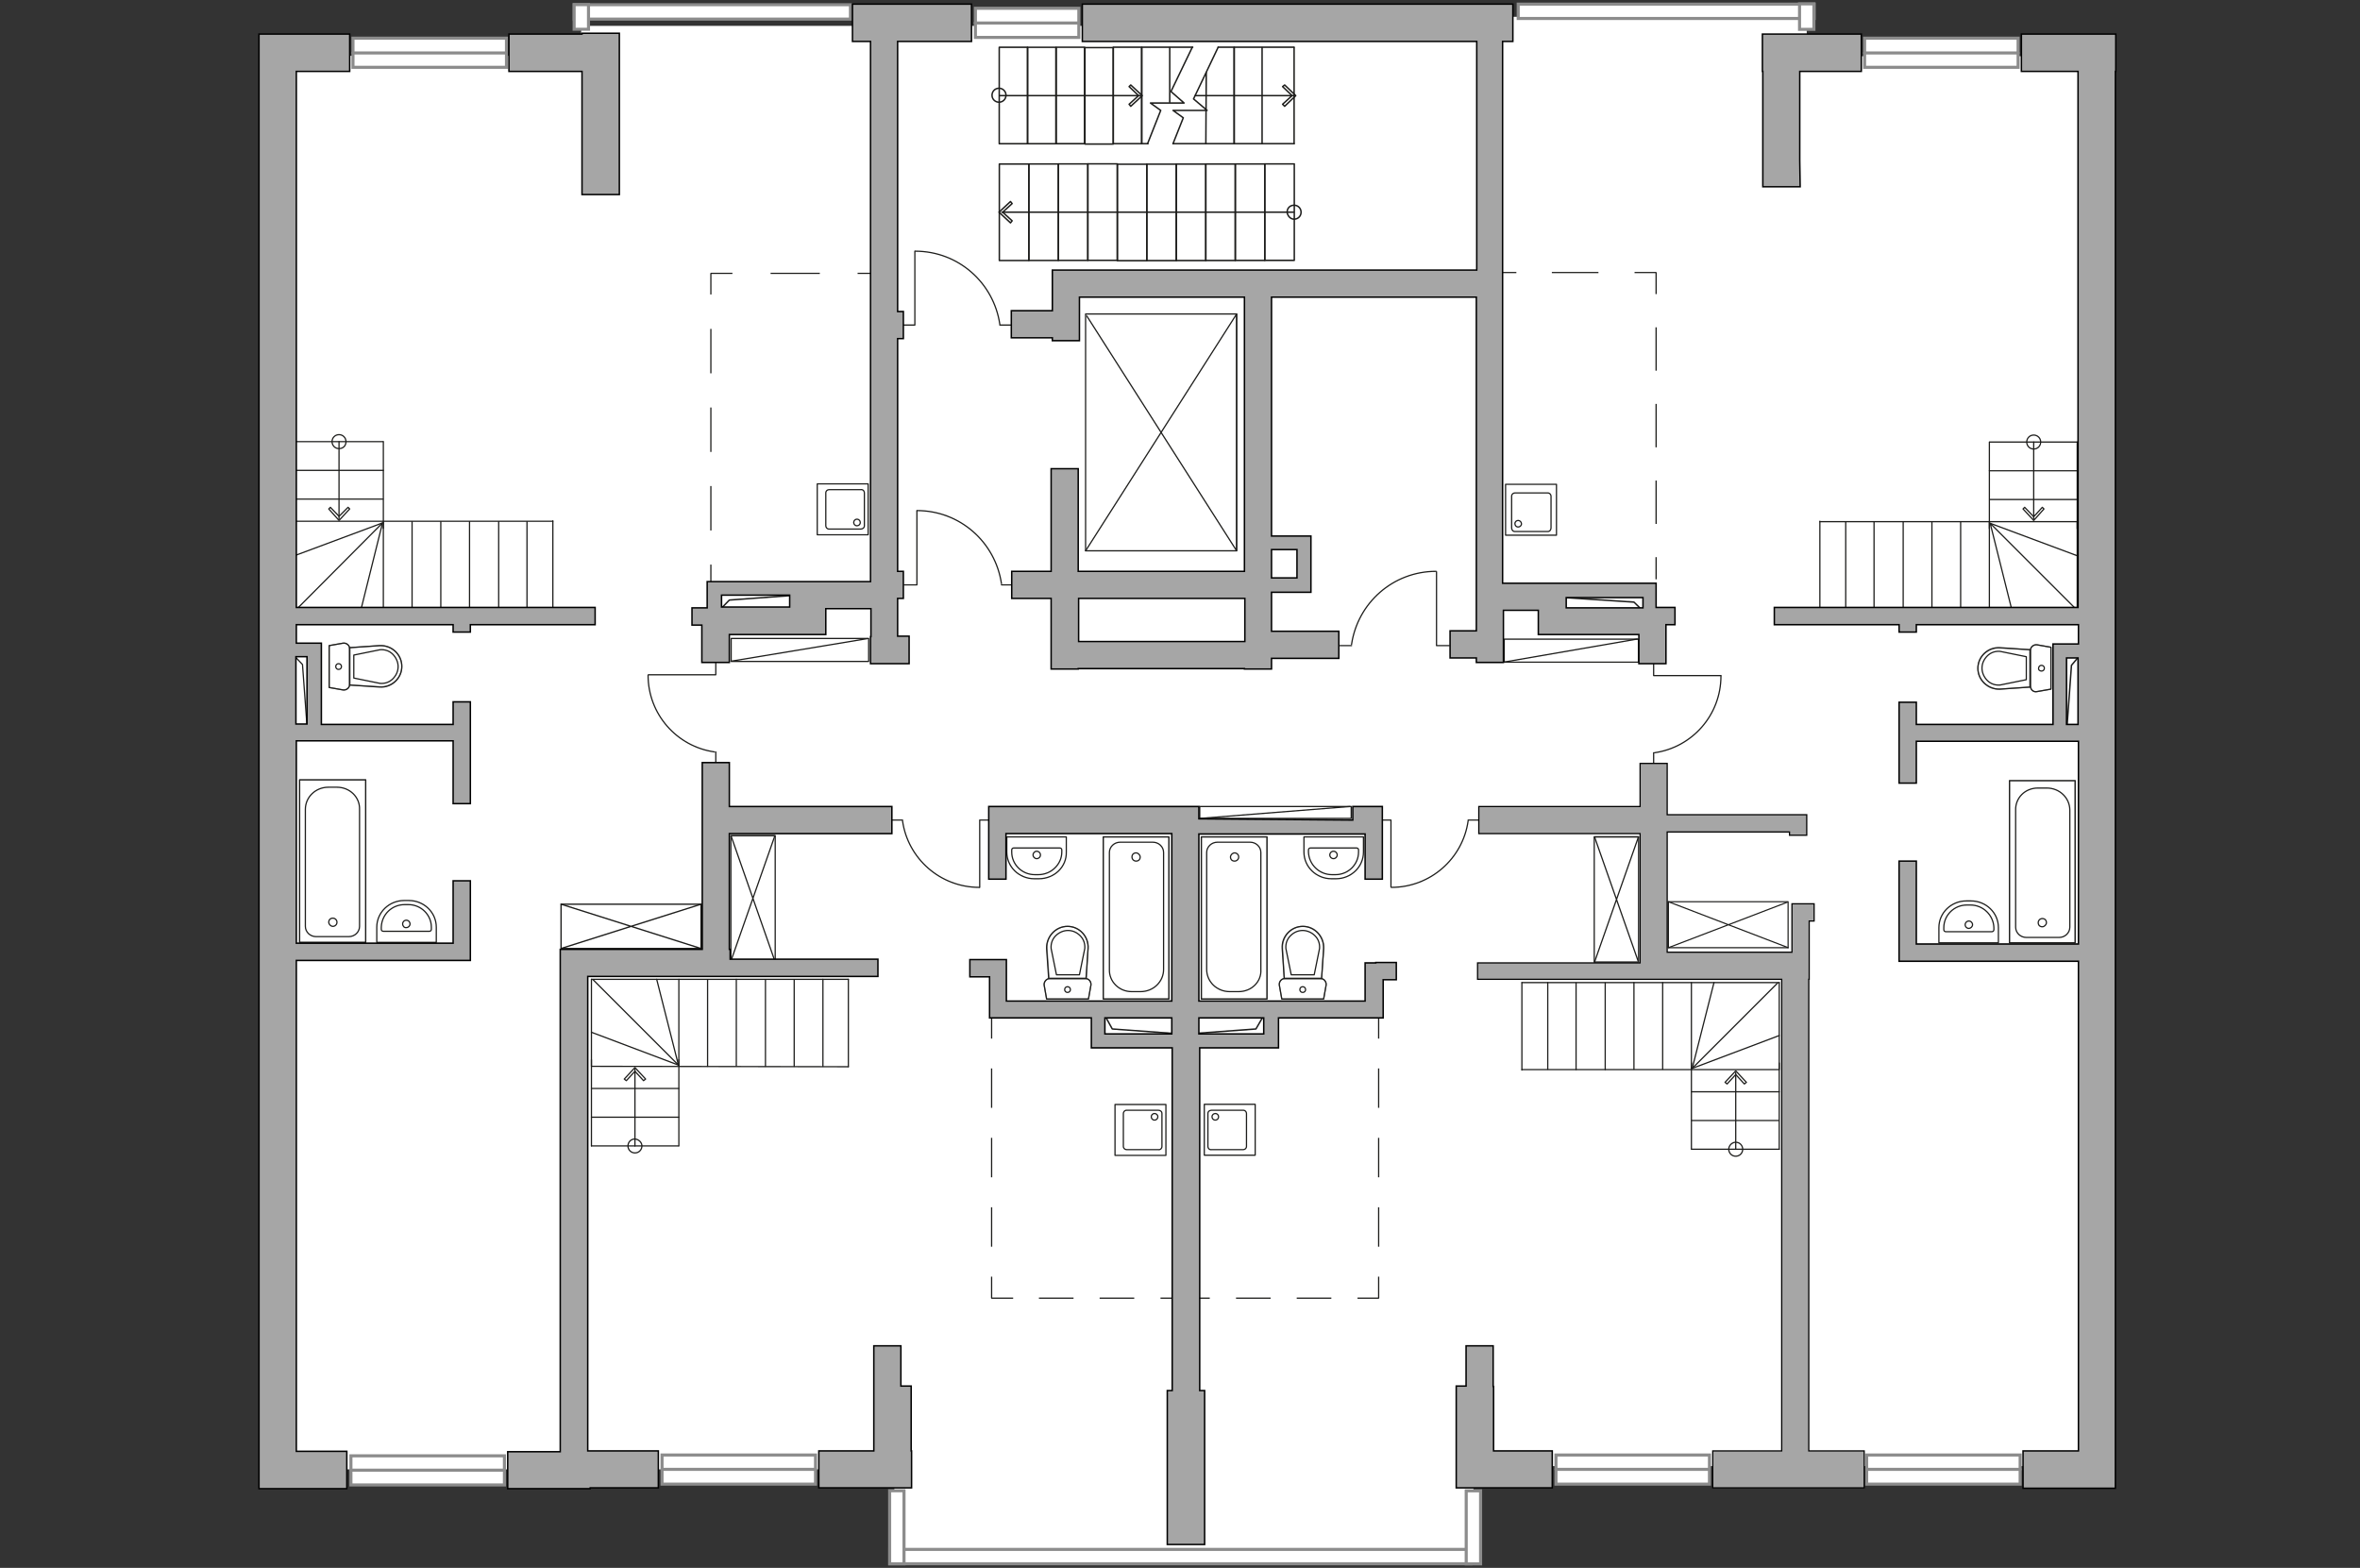 <?xml version="1.0" encoding="utf-8"?>
<!-- Generator: Adobe Illustrator 25.1.0, SVG Export Plug-In . SVG Version: 6.00 Build 0)  -->
<svg version="1.1" xmlns="http://www.w3.org/2000/svg" xmlns:xlink="http://www.w3.org/1999/xlink" x="0px" y="0px"
	 viewBox="0 0 575 382" style="enable-background:new 0 0 575 382;" xml:space="preserve">
<rect x="0" y="0" width="575" height="382" fill="#333333" stroke="none"/>
<style type="text/css">
	.st0{fill:#FFFFFF;}
	.st1{fill:#FFFFFF;stroke:#8C8C8C;stroke-width:0.75;stroke-linecap:round;stroke-miterlimit:10;}
	.st2{fill:none;stroke:#1D1D1B;stroke-width:0.3;stroke-linecap:round;stroke-linejoin:round;stroke-miterlimit:10;}
	.st3{fill:none;stroke:#1D1D1B;stroke-width:0.3;stroke-linecap:square;stroke-linejoin:bevel;}
	.st4{fill:none;stroke:#1D1D1B;stroke-width:0.3;stroke-linecap:square;stroke-linejoin:bevel;stroke-dasharray:10.267,8.401;}
	.st5{fill:none;stroke:#1D1D1B;stroke-width:0.3;stroke-linecap:square;stroke-linejoin:bevel;stroke-dasharray:11.05,9.041;}
	.st6{fill:none;stroke:#1D1D1B;stroke-width:0.3;stroke-linecap:square;stroke-linejoin:bevel;stroke-dasharray:10.529,8.615;}
	.st7{fill:none;stroke:#1D1D1B;stroke-width:0.3;stroke-linecap:square;stroke-linejoin:bevel;stroke-dasharray:11.693,9.567;}
	.st8{fill:none;stroke:#1D1D1B;stroke-width:0.3;stroke-linecap:square;stroke-linejoin:bevel;stroke-dasharray:8.134,6.655;}
	.st9{fill:none;stroke:#1D1D1B;stroke-width:0.3;stroke-linecap:square;stroke-linejoin:bevel;stroke-dasharray:9.303,7.612;}
	.st10{opacity:0.5;fill:none;stroke:#1D1D1B;stroke-width:0.3;stroke-linecap:round;stroke-linejoin:round;stroke-miterlimit:10;}
	.st11{opacity:0.5;}
	.st12{fill:none;stroke:#1D1D1B;stroke-width:0.32;stroke-linecap:round;stroke-linejoin:round;stroke-miterlimit:10;}
	.st13{fill:none;stroke:#1D1D1B;stroke-width:0.283;stroke-linecap:round;stroke-linejoin:round;stroke-miterlimit:10;}
	.st14{fill:none;stroke:#1D1D1B;stroke-width:0.357;stroke-linecap:round;stroke-linejoin:round;stroke-miterlimit:10;}
	.st15{fill:#A6A6A6;stroke:#000000;stroke-width:0.357;stroke-miterlimit:22.926;}
	.st16{fill:#A6A6A6;stroke:#000000;stroke-width:0.3;stroke-miterlimit:22.926;}
</style>
<g id="bg">
	<polygon class="st0" points="511.3,13.7 440.2,13.7 440.2,4.1 366.5,4.1 318,6.3 141.6,6.3 141.6,13.6 68.4,13.6 68.4,358 
		215.5,358 217.9,360.5 217.9,379.3 359,379.3 359,357.2 511.3,357.2 	"/>
</g>
<g id="windows">
	<g>
		<g>
			<rect x="161.3" y="354.5" class="st1" width="37.4" height="7.1"/>
			<line class="st1" x1="161.3" y1="358" x2="198.7" y2="358"/>
		</g>
		<g>
			<rect x="369.9" y="1" class="st1" width="72.1" height="3.5"/>
			
				<rect x="437.1" y="2.3" transform="matrix(6.123234e-17 -1 1 6.123234e-17 436.148 444.249)" class="st1" width="6.2" height="3.5"/>
		</g>
		<g>
			
				<rect x="139.8" y="1.1" transform="matrix(-1 -4.387258e-11 4.387258e-11 -1 347.013 5.75)" class="st1" width="67.3" height="3.5"/>
			
				<rect x="138.6" y="2.4" transform="matrix(1.344099e-10 -1 1 1.344099e-10 137.484 145.73)" class="st1" width="6" height="3.5"/>
		</g>
		<g>
			<rect x="216.8" y="377.5" class="st1" width="141.6" height="3.5"/>
			
				<rect x="350.1" y="370.4" transform="matrix(-4.556907e-11 1 -1 -4.556907e-11 731.136 13.125)" class="st1" width="17.8" height="3.5"/>
			
				<rect x="209.6" y="370.4" transform="matrix(-4.556907e-11 1 -1 -4.556907e-11 590.657 153.604)" class="st1" width="17.8" height="3.5"/>
		</g>
		<g>
			<rect x="85.5" y="354.7" class="st1" width="37.4" height="7.1"/>
			<line class="st1" x1="85.5" y1="358.2" x2="122.8" y2="358.2"/>
		</g>
		<g>
			<rect x="86" y="9.3" class="st1" width="37.4" height="7.1"/>
			<line class="st1" x1="86" y1="12.9" x2="123.3" y2="12.9"/>
		</g>
		<g>
			<rect x="454.3" y="9.3" class="st1" width="37.4" height="7.1"/>
			<line class="st1" x1="454.3" y1="12.9" x2="491.7" y2="12.9"/>
		</g>
		<g>
			<rect x="379.1" y="354.5" class="st1" width="37.4" height="7.1"/>
			<line class="st1" x1="379.1" y1="358" x2="416.4" y2="358"/>
		</g>
		<g>
			<rect x="454.8" y="354.5" class="st1" width="37.4" height="7.1"/>
			<line class="st1" x1="454.8" y1="358" x2="492.2" y2="358"/>
		</g>
		<g>
			
				<rect x="237.6" y="2" transform="matrix(-1 -4.479096e-11 4.479096e-11 -1 500.453 11.111)" class="st1" width="25.2" height="7.1"/>
			<line class="st1" x1="262.8" y1="5.6" x2="237.6" y2="5.6"/>
		</g>
	</g>
</g>
<g id="plan">
	<g>
		<g>
			<g>
				<g>
					<line class="st2" x1="154.7" y1="279.2" x2="154.7" y2="260.5"/>
					<g>
						<path class="st2" d="M156.4,279.2c0,0.9-0.7,1.7-1.7,1.7c-0.9,0-1.7-0.7-1.7-1.7c0-0.9,0.7-1.7,1.7-1.7
							C155.6,277.6,156.4,278.3,156.4,279.2z"/>
					</g>
					<g>
						<polygon class="st2" points="157.3,262.9 156.8,263.3 154.7,261 152.6,263.3 152.1,262.9 154.7,260.1 						"/>
					</g>
				</g>
			</g>
		</g>
		<polyline class="st2" points="144.5,238.7 165.3,259.5 160,238.6 		"/>
		<line class="st2" x1="144.1" y1="251.5" x2="165.3" y2="259.5"/>
		<line class="st2" x1="172.4" y1="259.8" x2="172.4" y2="238.7"/>
		<line class="st2" x1="165.4" y1="259.7" x2="165.4" y2="238.6"/>
		<polyline class="st2" points="144.1,238.6 144.1,259.8 206.7,259.9 		"/>
		<g>
			<line class="st2" x1="200.5" y1="238.6" x2="200.5" y2="259.8"/>
			<line class="st2" x1="193.5" y1="259.8" x2="193.5" y2="238.7"/>
			<line class="st2" x1="206.7" y1="238.6" x2="206.7" y2="259.9"/>
		</g>
		<line class="st2" x1="186.5" y1="259.8" x2="186.5" y2="238.7"/>
		<line class="st2" x1="179.4" y1="259.7" x2="179.4" y2="238.6"/>
		<line class="st2" x1="144.1" y1="265.2" x2="165.4" y2="265.2"/>
		<line class="st2" x1="144.1" y1="272.2" x2="165.4" y2="272.2"/>
		<line class="st2" x1="144.1" y1="279.2" x2="165.3" y2="279.2"/>
		<line class="st2" x1="165.4" y1="279.2" x2="165.4" y2="258.2"/>
		<line class="st2" x1="144.1" y1="279.2" x2="144.1" y2="258.2"/>
		<line class="st2" x1="144.1" y1="238.6" x2="206.7" y2="238.6"/>
	</g>
	<g>
		<g>
			<g>
				<g>
					<line class="st2" x1="495.5" y1="107.7" x2="495.5" y2="126.4"/>
					<g>
						<path class="st2" d="M493.8,107.7c0-0.9,0.7-1.7,1.7-1.7c0.9,0,1.7,0.7,1.7,1.7c0,0.9-0.7,1.7-1.7,1.7
							C494.5,109.4,493.8,108.6,493.8,107.7z"/>
					</g>
					<g>
						<polygon class="st2" points="492.9,124 493.3,123.6 495.5,125.9 497.6,123.6 498,124 495.5,126.8 						"/>
					</g>
				</g>
			</g>
		</g>
		<polyline class="st2" points="505.6,148.2 484.9,127.5 490.1,148.3 		"/>
		<line class="st2" x1="506.1" y1="135.4" x2="484.9" y2="127.5"/>
		<line class="st2" x1="477.7" y1="127.2" x2="477.7" y2="148.3"/>
		<line class="st2" x1="484.7" y1="127.2" x2="484.7" y2="148.3"/>
		<polyline class="st2" points="506.1,148.3 506.1,127.1 443.4,127.1 		"/>
		<g>
			<line class="st2" x1="449.7" y1="148.3" x2="449.7" y2="127.2"/>
			<line class="st2" x1="456.6" y1="127.1" x2="456.6" y2="148.3"/>
			<line class="st2" x1="443.4" y1="148.3" x2="443.4" y2="127"/>
		</g>
		<line class="st2" x1="463.7" y1="127.1" x2="463.7" y2="148.2"/>
		<line class="st2" x1="470.7" y1="127.2" x2="470.7" y2="148.3"/>
		<line class="st2" x1="506" y1="121.7" x2="484.8" y2="121.7"/>
		<line class="st2" x1="506" y1="114.7" x2="484.7" y2="114.7"/>
		<line class="st2" x1="506.1" y1="107.7" x2="484.8" y2="107.7"/>
		<line class="st2" x1="484.7" y1="107.7" x2="484.7" y2="128.8"/>
		<line class="st2" x1="506.1" y1="107.7" x2="506.1" y2="128.8"/>
		<line class="st2" x1="506.1" y1="148.3" x2="443.4" y2="148.3"/>
	</g>
	<g>
		<g>
			<g>
				<g>
					<line class="st2" x1="82.6" y1="107.6" x2="82.6" y2="126.4"/>
					<g>
						<path class="st2" d="M84.3,107.6c0-0.9-0.7-1.7-1.7-1.7c-0.9,0-1.7,0.7-1.7,1.7c0,0.9,0.7,1.7,1.7,1.7
							C83.6,109.3,84.3,108.6,84.3,107.6z"/>
					</g>
					<g>
						<polygon class="st2" points="85.2,124 84.8,123.6 82.6,125.8 80.5,123.6 80.1,124 82.6,126.8 						"/>
					</g>
				</g>
			</g>
		</g>
		<polyline class="st2" points="72.5,148.2 93.2,127.4 88,148.3 		"/>
		<line class="st2" x1="72" y1="135.3" x2="93.2" y2="127.4"/>
		<line class="st2" x1="100.4" y1="127.1" x2="100.4" y2="148.2"/>
		<line class="st2" x1="93.4" y1="127.2" x2="93.4" y2="148.3"/>
		<polyline class="st2" points="72,148.3 72,127 134.7,127 		"/>
		<g>
			<line class="st2" x1="128.4" y1="148.3" x2="128.4" y2="127.1"/>
			<line class="st2" x1="121.5" y1="127.1" x2="121.5" y2="148.2"/>
			<line class="st2" x1="134.7" y1="148.3" x2="134.7" y2="126.9"/>
		</g>
		<line class="st2" x1="114.4" y1="127.1" x2="114.4" y2="148.2"/>
		<line class="st2" x1="107.4" y1="127.1" x2="107.4" y2="148.2"/>
		<line class="st2" x1="72.1" y1="121.6" x2="93.3" y2="121.6"/>
		<line class="st2" x1="72.1" y1="114.6" x2="93.4" y2="114.6"/>
		<line class="st2" x1="72" y1="107.6" x2="93.3" y2="107.6"/>
		<line class="st2" x1="93.4" y1="107.6" x2="93.4" y2="128.7"/>
		<line class="st2" x1="72" y1="107.6" x2="72" y2="128.7"/>
		<line class="st2" x1="72" y1="148.3" x2="134.7" y2="148.3"/>
	</g>
	<g>
		<g>
			<g>
				<g>
					<line class="st2" x1="422.9" y1="280" x2="422.9" y2="261.3"/>
					<g>
						<path class="st2" d="M421.2,280c0,0.9,0.7,1.7,1.7,1.7c0.9,0,1.7-0.7,1.7-1.7c0-0.9-0.7-1.7-1.7-1.7
							C422,278.3,421.2,279.1,421.2,280z"/>
					</g>
					<g>
						<polygon class="st2" points="420.3,263.7 420.8,264.1 422.9,261.8 425,264.1 425.5,263.7 422.9,260.9 						"/>
					</g>
				</g>
			</g>
		</g>
		<polyline class="st2" points="433.1,239.5 412.3,260.3 417.6,239.4 		"/>
		<line class="st2" x1="433.5" y1="252.3" x2="412.3" y2="260.3"/>
		<line class="st2" x1="405.1" y1="260.5" x2="405.1" y2="239.4"/>
		<line class="st2" x1="412.1" y1="260.5" x2="412.1" y2="239.4"/>
		<polyline class="st2" points="433.5,239.4 433.5,260.6 370.8,260.6 		"/>
		<g>
			<line class="st2" x1="377.1" y1="239.4" x2="377.1" y2="260.5"/>
			<line class="st2" x1="384" y1="260.6" x2="384" y2="239.5"/>
			<line class="st2" x1="370.8" y1="239.4" x2="370.8" y2="260.7"/>
		</g>
		<line class="st2" x1="391.1" y1="260.6" x2="391.1" y2="239.5"/>
		<line class="st2" x1="398.1" y1="260.5" x2="398.1" y2="239.4"/>
		<line class="st2" x1="433.5" y1="266" x2="412.2" y2="266"/>
		<line class="st2" x1="433.4" y1="273" x2="412.2" y2="273"/>
		<line class="st2" x1="433.5" y1="280" x2="412.2" y2="280"/>
		<line class="st2" x1="412.1" y1="280" x2="412.1" y2="259"/>
		<line class="st2" x1="433.5" y1="280" x2="433.5" y2="259"/>
		<line class="st2" x1="433.5" y1="239.4" x2="370.8" y2="239.4"/>
	</g>
	<g>
		<g>
			<line class="st3" x1="403.5" y1="141" x2="403.5" y2="135.9"/>
			<line class="st4" x1="403.5" y1="127.5" x2="403.5" y2="75.7"/>
			<polyline class="st3" points="403.5,71.5 403.5,66.4 398.4,66.4 			"/>
			<line class="st5" x1="389.3" y1="66.4" x2="373.8" y2="66.4"/>
			<line class="st3" x1="369.3" y1="66.4" x2="364.2" y2="66.4"/>
		</g>
	</g>
	<g>
		<g>
			<line class="st3" x1="173.2" y1="142.8" x2="173.2" y2="137.7"/>
			<line class="st6" x1="173.2" y1="129.1" x2="173.2" y2="75.9"/>
			<polyline class="st3" points="173.2,71.6 173.2,66.6 178.3,66.6 			"/>
			<line class="st7" x1="187.9" y1="66.6" x2="204.3" y2="66.6"/>
			<line class="st3" x1="209.1" y1="66.6" x2="214.2" y2="66.6"/>
		</g>
	</g>
	<g>
		<g>
			<line class="st3" x1="289.6" y1="316.3" x2="294.6" y2="316.3"/>
			<line class="st8" x1="301.3" y1="316.3" x2="327.5" y2="316.3"/>
			<polyline class="st3" points="330.9,316.3 335.9,316.3 335.9,311.2 			"/>
			<line class="st9" x1="335.9" y1="303.6" x2="335.9" y2="256.7"/>
			<line class="st3" x1="335.9" y1="252.9" x2="335.9" y2="247.8"/>
		</g>
	</g>
	<g>
		<g>
			<line class="st3" x1="288" y1="316.3" x2="282.9" y2="316.3"/>
			<line class="st8" x1="276.2" y1="316.3" x2="250" y2="316.3"/>
			<polyline class="st3" points="246.7,316.3 241.6,316.3 241.6,311.2 			"/>
			<line class="st9" x1="241.6" y1="303.6" x2="241.6" y2="256.7"/>
			<line class="st3" x1="241.6" y1="252.9" x2="241.6" y2="247.8"/>
		</g>
	</g>
	<g>
		<g>
			<polyline class="st2" points="223.4,124.5 223.4,142.5 220.3,142.5 			"/>
			<line class="st2" x1="246.9" y1="142.5" x2="244" y2="142.5"/>
			<path class="st2" d="M244,142.2c-1.5-10.1-10.1-17.8-20.6-17.8"/>
		</g>
		<g>
			<polyline class="st2" points="222.9,61.2 222.9,79.2 219.8,79.2 			"/>
			<line class="st2" x1="246.4" y1="79.2" x2="243.6" y2="79.2"/>
			<path class="st2" d="M243.6,79c-1.5-10.1-10.1-17.8-20.6-17.8"/>
		</g>
		<g>
			<polyline class="st2" points="338.9,216.1 338.9,199.8 336.1,199.8 			"/>
			<line class="st2" x1="360.3" y1="199.8" x2="357.7" y2="199.8"/>
			<path class="st2" d="M357.7,200c-1.3,9.2-9.2,16.2-18.7,16.2"/>
		</g>
		<g>
			<polyline class="st2" points="158,164.4 174.4,164.4 174.4,161.6 			"/>
			<line class="st2" x1="174.4" y1="185.8" x2="174.4" y2="183.2"/>
			<path class="st2" d="M174.1,183.2c-9.2-1.3-16.2-9.2-16.2-18.7"/>
		</g>
		<g>
			<polyline class="st2" points="238.7,216.2 238.7,199.8 241.5,199.8 			"/>
			<line class="st2" x1="217.3" y1="199.8" x2="219.9" y2="199.8"/>
			<path class="st2" d="M219.9,200c1.3,9.2,9.2,16.2,18.7,16.2"/>
		</g>
		<g>
			<polyline class="st2" points="419.3,164.6 402.9,164.6 402.9,161.8 			"/>
			<line class="st2" x1="402.9" y1="186" x2="402.9" y2="183.4"/>
			<path class="st2" d="M403.1,183.4c9.2-1.3,16.2-9.2,16.2-18.7"/>
		</g>
		<g>
			<polyline class="st2" points="350,139.3 350,157.3 353.1,157.3 			"/>
			<line class="st2" x1="326.5" y1="157.3" x2="329.3" y2="157.3"/>
			<path class="st2" d="M329.3,157c1.5-10.1,10.1-17.8,20.6-17.8"/>
		</g>
		<g>
			<g>
				<rect x="264.5" y="76.5" class="st2" width="36.8" height="57.7"/>
				<polyline class="st2" points="264.8,77 301.3,134.2 301.3,76.5 264.5,134.2 				"/>
			</g>
		</g>
		<g>
			<g>
				<g>
					
						<rect x="366.9" y="118" transform="matrix(-1 -4.502855e-11 4.502855e-11 -1 746.125 248.396)" class="st2" width="12.4" height="12.4"/>
				</g>
				<path class="st2" d="M377.1,129.5h-8c-0.5,0-0.8-0.4-0.8-0.9v-7.7c0-0.5,0.4-0.8,0.8-0.8h8c0.5,0,0.8,0.4,0.8,0.8v7.7
					C377.9,129.1,377.6,129.5,377.1,129.5z"/>
				<path class="st2" d="M369.9,126.8c-0.4,0-0.8,0.3-0.8,0.8c0,0.4,0.3,0.8,0.8,0.8c0.4,0,0.8-0.3,0.8-0.8
					C370.7,127.2,370.3,126.8,369.9,126.8z"/>
			</g>
		</g>
		<g>
			<g>
				<g>
					
						<rect x="271.6" y="269.1" transform="matrix(6.123234e-17 -1 1 6.123234e-17 2.566 553.098)" class="st2" width="12.4" height="12.4"/>
				</g>
				<path class="st2" d="M283.1,279.3v-8c0-0.5-0.4-0.8-0.9-0.8h-7.7c-0.5,0-0.8,0.4-0.8,0.8v8c0,0.5,0.4,0.8,0.8,0.8h7.7
					C282.7,280.2,283.1,279.8,283.1,279.3z"/>
				<path class="st2" d="M280.5,272.1c0-0.4,0.3-0.8,0.8-0.8c0.4,0,0.8,0.3,0.8,0.8c0,0.4-0.3,0.8-0.8,0.8
					C280.8,272.9,280.5,272.5,280.5,272.1z"/>
			</g>
		</g>
		<g>
			<g>
				<g>
					
						<rect x="293.4" y="269.1" transform="matrix(6.123234e-17 -1 1 6.123234e-17 24.321 574.854)" class="st2" width="12.4" height="12.4"/>
				</g>
				<path class="st2" d="M294.3,279.3v-8c0-0.5,0.4-0.8,0.9-0.8h7.7c0.5,0,0.8,0.4,0.8,0.8v8c0,0.5-0.4,0.8-0.8,0.8h-7.7
					C294.7,280.2,294.3,279.8,294.3,279.3z"/>
				<path class="st2" d="M296.9,272.1c0-0.4-0.3-0.8-0.8-0.8c-0.4,0-0.8,0.3-0.8,0.8c0,0.4,0.3,0.8,0.8,0.8
					C296.6,272.9,296.9,272.5,296.9,272.1z"/>
			</g>
		</g>
		<g>
			<g>
				<g>
					
						<rect x="199.1" y="117.9" transform="matrix(-4.458941e-11 1 -1 -4.458941e-11 329.419 -81.207)" class="st2" width="12.4" height="12.4"/>
				</g>
				<path class="st2" d="M210.6,120.1v8c0,0.5-0.4,0.8-0.9,0.8H202c-0.5,0-0.8-0.4-0.8-0.8v-8c0-0.5,0.4-0.8,0.8-0.8h7.7
					C210.2,119.2,210.6,119.6,210.6,120.1z"/>
				<path class="st2" d="M208,127.3c0,0.4,0.3,0.8,0.8,0.8c0.4,0,0.8-0.3,0.8-0.8c0-0.4-0.3-0.8-0.8-0.8
					C208.3,126.5,208,126.9,208,127.3z"/>
			</g>
		</g>
		<g>
			<g>
				<polyline class="st10" points="73,190 73,229.6 89.1,229.6 89.1,190 73,190 				"/>
				<polyline class="st2" points="73,190 73,229.6 89.1,229.6 89.1,190 73,190 				"/>
				<path class="st2" d="M82.1,191.8H80c-3.1,0-5.6,2.4-5.6,5.4v28.5c0,1.4,1.2,2.5,2.6,2.5h8c1.4,0,2.6-1.1,2.6-2.5l0-28.5
					C87.7,194.2,85.2,191.8,82.1,191.8z"/>
				<path class="st2" d="M82.1,224.7c0-0.6-0.5-1-1-1c-0.6,0-1,0.4-1,1c0,0.5,0.5,1,1,1C81.6,225.7,82.1,225.3,82.1,224.7z"/>
			</g>
			<g>
				<g>
					<path class="st2" d="M98.6,220.4h0.9c3.1,0,5.6,2.5,5.6,5.5v0.5c0,0.3-0.2,0.5-0.5,0.5H93.4c-0.3,0-0.5-0.2-0.5-0.5v-0.5
						C93,222.8,95.5,220.4,98.6,220.4z"/>
					<path class="st2" d="M98.1,225.1c0-0.5,0.4-0.9,0.9-0.9c0.5,0,0.9,0.4,0.9,0.9c0,0.5-0.4,0.9-0.9,0.9
						C98.5,226.1,98.1,225.6,98.1,225.1z"/>
					<path class="st2" d="M98.5,219.4h1.1c3.7,0,6.7,2.9,6.7,6.5v3.7H91.8v-3.7C91.8,222.3,94.8,219.4,98.5,219.4z"/>
				</g>
			</g>
		</g>
		<g>
			<g>
				<polyline class="st10" points="292.7,243.4 292.7,203.9 308.7,203.9 308.7,243.4 292.7,243.4 				"/>
				<polyline class="st2" points="292.7,243.4 292.7,203.9 308.7,203.9 308.7,243.4 292.7,243.4 				"/>
				<path class="st2" d="M301.8,241.6h-2.2c-3.1,0-5.6-2.4-5.6-5.4v-28.5c0-1.4,1.2-2.5,2.6-2.5h8c1.4,0,2.6,1.1,2.6,2.5l0,28.5
					C307.4,239.2,304.9,241.6,301.8,241.6z"/>
				<path class="st2" d="M301.8,208.8c0,0.6-0.5,1-1,1c-0.6,0-1-0.4-1-1c0-0.5,0.5-1,1-1C301.3,207.8,301.8,208.2,301.8,208.8z"/>
			</g>
			<g>
				<g>
					<path class="st2" d="M324.5,213.1h0.9c3.1,0,5.6-2.5,5.6-5.5v-0.5c0-0.3-0.2-0.5-0.5-0.5h-11.2c-0.3,0-0.5,0.2-0.5,0.5v0.5
						C318.9,210.6,321.4,213.1,324.5,213.1z"/>
					<path class="st2" d="M324,208.3c0,0.5,0.4,0.9,0.9,0.9c0.5,0,0.9-0.4,0.9-0.9c0-0.5-0.4-0.9-0.9-0.9
						C324.4,207.4,324,207.8,324,208.3z"/>
					<path class="st2" d="M324.4,214.1h1.1c3.7,0,6.7-2.9,6.7-6.5v-3.7h-14.5v3.7C317.7,211.2,320.7,214.1,324.4,214.1z"/>
				</g>
			</g>
			<g>
				<g class="st11">
					<path class="st2" d="M321.7,238.4h-8.6c-0.9,0-1.5,0.8-1.4,1.6l0.6,3.4h10.2l0.6-3.4C323.2,239.2,322.6,238.4,321.7,238.4z"/>
					<path class="st2" d="M312.9,238.4h9.1l0.5-7.3c0.2-2.9-2.1-5.4-5-5.4c-2.9,0-5.2,2.5-5,5.4L312.9,238.4z"/>
				</g>
				<g>
					<path class="st2" d="M321.7,238.4h-8.6c-0.9,0-1.5,0.8-1.4,1.6l0.6,3.4h10.2l0.6-3.4C323.2,239.2,322.6,238.4,321.7,238.4z"/>
					<path class="st2" d="M317.4,225.7L317.4,225.7c-2.9,0-5.2,2.5-5,5.4l0.5,7.3h9.1l0.5-7.3C322.6,228.2,320.3,225.7,317.4,225.7z
						"/>
					<path class="st2" d="M314.6,237.5l-1.3-6.4c-0.1-1.2,0.3-2.3,1.1-3.1c0.8-0.8,1.8-1.3,3-1.3c1.1,0,2.2,0.5,3,1.3
						c0.8,0.8,1.2,1.9,1.1,3.1l-1.3,6.4H314.6z"/>
					<path class="st2" d="M318.1,241.1c0,0.4-0.3,0.7-0.7,0.7c-0.4,0-0.7-0.3-0.7-0.7c0-0.4,0.3-0.7,0.7-0.7
						C317.8,240.4,318.1,240.7,318.1,241.1z"/>
				</g>
			</g>
		</g>
		<g>
			<g>
				<polyline class="st10" points="284.8,243.4 284.8,203.9 268.8,203.9 268.8,243.4 284.8,243.4 				"/>
				<polyline class="st2" points="284.8,243.4 284.8,203.9 268.8,203.9 268.8,243.4 284.8,243.4 				"/>
				<path class="st2" d="M275.7,241.6h2.2c3.1,0,5.6-2.4,5.6-5.4v-28.5c0-1.4-1.2-2.5-2.6-2.5h-8c-1.4,0-2.6,1.1-2.6,2.5l0,28.5
					C270.2,239.2,272.7,241.6,275.7,241.6z"/>
				<path class="st2" d="M275.8,208.8c0,0.6,0.5,1,1,1c0.6,0,1-0.4,1-1c0-0.5-0.5-1-1-1C276.2,207.8,275.8,208.2,275.8,208.8z"/>
			</g>
			<g>
				<g>
					<path class="st2" d="M253,213.1h-0.9c-3.1,0-5.6-2.5-5.6-5.5v-0.5c0-0.3,0.2-0.5,0.5-0.5h11.2c0.3,0,0.5,0.2,0.5,0.5v0.5
						C258.7,210.6,256.1,213.1,253,213.1z"/>
					<path class="st2" d="M253.5,208.3c0,0.5-0.4,0.9-0.9,0.9c-0.5,0-0.9-0.4-0.9-0.9c0-0.5,0.4-0.9,0.9-0.9
						C253.1,207.4,253.5,207.8,253.5,208.3z"/>
					<path class="st2" d="M253.1,214.1h-1.1c-3.7,0-6.7-2.9-6.7-6.5v-3.7h14.5v3.7C259.9,211.2,256.9,214.1,253.1,214.1z"/>
				</g>
			</g>
			<g>
				<g class="st11">
					<path class="st2" d="M255.8,238.4h8.6c0.9,0,1.5,0.8,1.4,1.6l-0.6,3.4H255l-0.6-3.4C254.3,239.2,255,238.4,255.8,238.4z"/>
					<path class="st2" d="M264.7,238.4h-9.1l-0.5-7.3c-0.2-2.9,2.1-5.4,5-5.4c2.9,0,5.2,2.5,5,5.4L264.7,238.4z"/>
				</g>
				<g>
					<path class="st2" d="M255.8,238.4h8.6c0.9,0,1.5,0.8,1.4,1.6l-0.6,3.4H255l-0.6-3.4C254.3,239.2,255,238.4,255.8,238.4z"/>
					<path class="st2" d="M260.1,225.7L260.1,225.7c2.9,0,5.2,2.5,5,5.4l-0.5,7.3h-9.1l-0.5-7.3
						C254.9,228.2,257.2,225.7,260.1,225.7z"/>
					<path class="st2" d="M263,237.5l1.3-6.4c0.1-1.2-0.3-2.3-1.1-3.1c-0.8-0.8-1.8-1.3-3-1.3c-1.1,0-2.2,0.5-3,1.3
						c-0.8,0.8-1.2,1.9-1.1,3.1l1.3,6.4H263z"/>
					<path class="st2" d="M259.4,241.1c0,0.4,0.3,0.7,0.7,0.7c0.4,0,0.7-0.3,0.7-0.7c0-0.4-0.3-0.7-0.7-0.7
						C259.7,240.4,259.4,240.7,259.4,241.1z"/>
				</g>
			</g>
		</g>
		<g>
			<g>
				<polyline class="st10" points="505.6,190.2 505.6,229.7 489.6,229.7 489.6,190.2 505.6,190.2 				"/>
				<polyline class="st2" points="505.6,190.2 505.6,229.7 489.6,229.7 489.6,190.2 505.6,190.2 				"/>
				<path class="st2" d="M496.5,192h2.2c3.1,0,5.6,2.4,5.6,5.4v28.5c0,1.4-1.2,2.5-2.6,2.5h-8c-1.4,0-2.6-1.1-2.6-2.5l0-28.5
					C491,194.4,493.4,192,496.5,192z"/>
				<path class="st2" d="M496.6,224.8c0-0.6,0.5-1,1-1c0.6,0,1,0.4,1,1c0,0.5-0.5,1-1,1C497,225.8,496.6,225.4,496.6,224.8z"/>
			</g>
			<g>
				<g>
					<path class="st2" d="M480.1,220.5h-0.9c-3.1,0-5.6,2.5-5.6,5.5v0.5c0,0.3,0.2,0.5,0.5,0.5h11.2c0.3,0,0.5-0.2,0.5-0.5V226
						C485.7,223,483.2,220.5,480.1,220.5z"/>
					<path class="st2" d="M480.6,225.3c0-0.5-0.4-0.9-0.9-0.9c-0.5,0-0.9,0.4-0.9,0.9c0,0.5,0.4,0.9,0.9,0.9
						C480.1,226.2,480.6,225.8,480.6,225.3z"/>
					<path class="st2" d="M480.2,219.5h-1.1c-3.7,0-6.7,2.9-6.7,6.5v3.7h14.5V226C486.9,222.4,483.9,219.5,480.2,219.5z"/>
				</g>
			</g>
		</g>
		<g>
			<g class="st11">
				<path class="st2" d="M494.7,167.1v-8.6c0-0.9,0.8-1.5,1.6-1.4l3.4,0.6v10.2l-3.4,0.6C495.4,168.7,494.7,168,494.7,167.1z"/>
				<path class="st2" d="M494.6,158.3v9.1l-7.3,0.5c-2.9,0.2-5.4-2.1-5.4-5c0-2.9,2.5-5.2,5.4-5L494.6,158.3z"/>
			</g>
			<g>
				<path class="st2" d="M494.7,167.1v-8.6c0-0.9,0.8-1.5,1.6-1.4l3.4,0.6v10.2l-3.4,0.6C495.4,168.7,494.7,168,494.7,167.1z"/>
				<path class="st2" d="M481.9,162.8L481.9,162.8c0-2.9,2.5-5.2,5.4-5l7.3,0.5v9.1l-7.3,0.5C484.4,168,481.9,165.7,481.9,162.8z"/>
				<path class="st2" d="M493.7,160l-6.4-1.3c-1.2-0.1-2.3,0.3-3.1,1.1c-0.8,0.8-1.3,1.8-1.3,3c0,1.1,0.5,2.2,1.3,3
					c0.8,0.8,1.9,1.2,3.1,1.1l6.4-1.3V160z"/>
				<path class="st2" d="M497.4,163.5c0.4,0,0.7-0.3,0.7-0.7c0-0.4-0.3-0.7-0.7-0.7c-0.4,0-0.7,0.3-0.7,0.7
					C496.6,163.2,497,163.5,497.4,163.5z"/>
			</g>
		</g>
		<g>
			<g class="st11">
				<path class="st2" d="M85.2,158.1v8.6c0,0.9-0.8,1.5-1.6,1.4l-3.4-0.6v-10.2l3.4-0.6C84.4,156.6,85.2,157.2,85.2,158.1z"/>
				<path class="st2" d="M85.2,166.9v-9.1l7.3-0.5c2.9-0.2,5.4,2.1,5.4,5c0,2.9-2.5,5.2-5.4,5L85.2,166.9z"/>
			</g>
			<g>
				<path class="st2" d="M85.2,158.1v8.6c0,0.9-0.8,1.5-1.6,1.4l-3.4-0.6v-10.2l3.4-0.6C84.4,156.6,85.2,157.2,85.2,158.1z"/>
				<path class="st2" d="M97.9,162.4L97.9,162.4c0,2.9-2.5,5.2-5.4,5l-7.3-0.5v-9.1l7.3-0.5C95.5,157.2,97.9,159.5,97.9,162.4z"/>
				<path class="st2" d="M86.2,165.2l6.4,1.3c1.2,0.1,2.3-0.3,3.1-1.1c0.8-0.8,1.3-1.8,1.3-3c0-1.1-0.5-2.2-1.3-3
					c-0.8-0.8-1.9-1.2-3.1-1.1l-6.4,1.3V165.2z"/>
				<path class="st2" d="M82.5,161.7c-0.4,0-0.7,0.3-0.7,0.7c0,0.4,0.3,0.7,0.7,0.7c0.4,0,0.7-0.3,0.7-0.7
					C83.2,162,82.9,161.7,82.5,161.7z"/>
			</g>
		</g>
		<g>
			<g>
				
					<rect x="178.1" y="155.5" transform="matrix(-1 -1.224647e-16 1.224647e-16 -1 389.744 316.654)" class="st2" width="33.5" height="5.6"/>
				<line class="st2" x1="211.3" y1="155.6" x2="178.1" y2="161.1"/>
			</g>
		</g>
		<g>
			<g>
				
					<rect x="366.5" y="155.6" transform="matrix(-1 -1.224647e-16 1.224647e-16 -1 765.694 316.928)" class="st2" width="32.7" height="5.6"/>
				<line class="st2" x1="398.9" y1="155.7" x2="366.5" y2="161.3"/>
			</g>
		</g>
		<g>
			<g>
				<rect x="136.7" y="220.3" class="st12" width="34.2" height="10.8"/>
				<polyline class="st12" points="137,231 170.8,220.3 170.8,231.1 136.7,220.3 				"/>
			</g>
		</g>
		<g>
			<g>
				
					<rect x="168.2" y="213.5" transform="matrix(6.123234e-17 -1 1 6.123234e-17 -35.426 402.305)" class="st2" width="30.5" height="10.8"/>
				<polyline class="st2" points="188.7,233.9 178.1,203.6 188.8,203.6 178.1,234.1 				"/>
			</g>
		</g>
		<g>
			<g>
				
					<rect x="378.6" y="213.7" transform="matrix(6.123234e-17 -1 1 6.123234e-17 174.728 612.985)" class="st2" width="30.5" height="10.8"/>
				<polyline class="st2" points="399.1,234.1 388.5,203.9 399.2,203.9 388.5,234.4 				"/>
			</g>
		</g>
		<g>
			<g>
				
					<rect x="406.5" y="219.7" transform="matrix(-1 -1.224647e-16 1.224647e-16 -1 842.159 450.596)" class="st13" width="29.2" height="11.2"/>
				<polyline class="st13" points="435.5,219.8 406.5,230.9 406.5,219.7 435.7,230.9 				"/>
			</g>
		</g>
		<g>
			<g>
				
					<rect x="292.3" y="196.4" transform="matrix(-1 -1.224647e-16 1.224647e-16 -1 621.512 395.795)" class="st2" width="36.9" height="2.9"/>
				<line class="st2" x1="328.9" y1="196.5" x2="292.3" y2="199.4"/>
			</g>
		</g>
	</g>
	<g>
		<g>
			
				<rect x="300" y="48.1" transform="matrix(6.123234e-17 -1 1 6.123234e-17 260.046 363.435)" class="st14" width="23.5" height="7.2"/>
			
				<rect x="292.8" y="48.1" transform="matrix(6.123234e-17 -1 1 6.123234e-17 252.862 356.25)" class="st14" width="23.5" height="7.2"/>
			
				<rect x="285.6" y="48.1" transform="matrix(-7.726540e-13 -1 1 -7.726540e-13 245.677 349.065)" class="st14" width="23.5" height="7.2"/>
			
				<rect x="278.4" y="48.1" transform="matrix(6.123234e-17 -1 1 6.123234e-17 238.492 341.88)" class="st14" width="23.5" height="7.2"/>
			
				<rect x="271.2" y="48.1" transform="matrix(6.123234e-17 -1 1 6.123234e-17 231.307 334.695)" class="st14" width="23.5" height="7.2"/>
			
				<rect x="264" y="48.1" transform="matrix(6.123234e-17 -1 1 6.123234e-17 224.122 327.51)" class="st14" width="23.5" height="7.2"/>
			
				<rect x="256.9" y="48.1" transform="matrix(-8.499255e-13 -1 1 -8.499255e-13 216.937 320.325)" class="st14" width="23.5" height="7.2"/>
			
				<rect x="249.7" y="48.1" transform="matrix(-7.335741e-13 -1 1 -7.335741e-13 209.752 313.14)" class="st14" width="23.5" height="7.2"/>
			
				<rect x="242.5" y="48.1" transform="matrix(6.123234e-17 -1 1 6.123234e-17 202.567 305.955)" class="st14" width="23.5" height="7.2"/>
			
				<rect x="235.3" y="48.1" transform="matrix(6.123234e-17 -1 1 6.123234e-17 195.382 298.77)" class="st14" width="23.5" height="7.2"/>
			<g>
				<g>
					<line class="st14" x1="315.2" y1="51.7" x2="244.1" y2="51.7"/>
					<g>
						<path class="st14" d="M315.3,53.4c0.9,0,1.7-0.7,1.7-1.7c0-0.9-0.7-1.7-1.7-1.7s-1.7,0.7-1.7,1.7
							C313.7,52.6,314.4,53.4,315.3,53.4z"/>
					</g>
					<g>
						<polygon class="st14" points="246.2,54.3 246.6,53.8 244.3,51.7 246.6,49.6 246.2,49.1 243.4,51.7 						"/>
					</g>
				</g>
			</g>
		</g>
		<g>
			<g>
				<g>
					<g>
						
							<rect x="249.1" y="19.8" transform="matrix(9.010487e-11 -1 1 9.010487e-11 237.549 284.108)" class="st14" width="23.5" height="6.9"/>
						
							<rect x="263" y="19.8" transform="matrix(9.029761e-11 -1 1 9.029761e-11 251.441 298)" class="st14" width="23.5" height="6.9"/>
						
							<rect x="235.2" y="19.8" transform="matrix(8.917762e-11 -1 1 8.917762e-11 223.658 270.217)" class="st14" width="23.5" height="6.9"/>
						<polyline class="st14" points="290.6,11.5 278.2,11.5 278.2,35 279.7,35 						"/>
						<g>
							
								<rect x="242.1" y="19.8" transform="matrix(8.952489e-11 -1 1 8.952489e-11 230.559 277.118)" class="st14" width="23.5" height="6.9"/>
							
								<rect x="256" y="19.8" transform="matrix(9.018215e-11 -1 1 9.018215e-11 244.54 291.099)" class="st14" width="23.5" height="6.9"/>
						</g>
						<line class="st14" x1="285" y1="11.6" x2="285" y2="24.9"/>
					</g>
					<line class="st14" x1="243.5" y1="23.3" x2="277.9" y2="23.3"/>
					<g>
						<path class="st14" d="M243.4,24.9c-0.9,0-1.7-0.7-1.7-1.7c0-0.9,0.7-1.7,1.7-1.7c0.9,0,1.7,0.7,1.7,1.7
							C245.1,24.2,244.3,24.9,243.4,24.9z"/>
					</g>
					<g>
						<polygon class="st14" points="275.5,25.9 275.1,25.4 277.4,23.3 275.1,21.1 275.5,20.7 278.3,23.3 						"/>
					</g>
				</g>
				<polyline class="st14" points="279.6,35 282.8,26.9 280.3,25.1 288.5,25.1 285.3,22.3 290.5,11.5 				"/>
			</g>
		</g>
		<g>
			<g>
				<g>
					<g>
						<polyline class="st14" points="293.8,35 300.7,35 300.7,11.5 296.8,11.5 						"/>
						<polyline class="st14" points="293.9,17.7 293.8,35 285.8,35 						"/>
						<polyline class="st14" points="315.3,11.5 300.7,11.5 300.7,35 315.3,35 						"/>
						<line class="st14" x1="307.5" y1="11.6" x2="307.5" y2="35"/>
						<line class="st14" x1="315.3" y1="11.6" x2="315.3" y2="35"/>
					</g>
					<line class="st14" x1="291.2" y1="23.3" x2="315.3" y2="23.3"/>
					<g>
						<polygon class="st14" points="313,25.9 312.5,25.4 314.8,23.3 312.5,21.1 313,20.7 315.7,23.3 						"/>
					</g>
				</g>
				<polyline class="st14" points="285.8,35 288.3,28.7 285.8,26.9 294.1,26.9 290.8,24.1 296.8,11.5 				"/>
			</g>
		</g>
	</g>
	<polyline class="st14" points="268.9,246.9 271,250.7 286,251.8 	"/>
	<polyline class="st14" points="308.2,246.9 306,250.7 291,251.8 	"/>
	<polyline class="st14" points="401.7,150.2 398.1,146.7 381.2,145.6 	"/>
	<polyline class="st14" points="174.4,149.6 177.7,146.2 192.7,145.1 	"/>
	<polyline class="st14" points="508.4,157.7 504.7,162.1 503.6,177.2 	"/>
	<polyline class="st2" points="69.9,157.9 73.7,161.9 74.8,176.9 	"/>
	<g>
		<path class="st15" d="M72.2,17.4h13V8.3H63.1v3.8v5.3v336.2v8.1v1h21.4v-9.1H72.2V234h42.4v-0.3v-3.9v-15.2h-4.2v15.2H72.2v-49.3
			h38.2v15.3h4.2V171h-4.2v5.5H78.3v-19.8h-6.1v-4.5h38.2v1.8h4.2v-1.8h30.4V148H72.2V17.4z M74.8,160v16.4h-2.7V160H74.8z"/>
		<path class="st15" d="M171.1,161.4h6.6v-6.8h23.5v-6.3h11v6.8h-0.1v6.6h9.4V155h-2.8v-9.2h1.4v-6.6h-1.4V82.5h1.4v-6.6h-1.4V10.1
			h18V1h-29v9.1h4.4v28.2v9.1v94.3h-16.4v0h-23.4v6.4h-0.2h-3.5v4.2h2.4V161.4z M175.8,145h16.6v2.9H180h-4.2V145z"/>
		<polygon class="st15" points="438.6,45.5 438.5,39.1 438.5,17.4 453.5,17.4 453.5,8.3 429.4,8.3 429.4,17.4 429.5,17.4 
			429.5,45.5 432,45.5 		"/>
		<path class="st15" d="M256.4,83h6.6V72.4h39.7h0.5v66.8h-40.5v-25h-6.6v25h-9.6v6.6h9.6V163h6.6v-0.1h40.5v0.1h6.6v-2.6h16.4v-6.6
			h-16.4v-9.5h6.2v0h3.4v-13.7h-0.3v0h-9.3v-8v-6.6V72.4h49.9v0.7v42.8v6.6v0.3v30.9h-6.4v6.6h6.4v1.1h6.6v-12.7h8.5v5.9h0h6.6h17.9
			v7.1h6.6v-9.5h2.2v-4.2h-2.2v0h-2.4v-5.9h-25.9v0h-11.5V45.5v-9.1V10.1h2.5l0-4.1l0-2.8l0-2.2H263.7v9.1h96.1v55.7H263h-5.8h-0.8
			v9.9h-10v6.6h10V83z M303.3,156.3h-40.5v-10.5h40.5V156.3z M400.3,148.1h-0.8v0h-17.9v-2.5h18.7V148.1z M316,133.9v6.9h-6.2v-6.9
			H316z"/>
		<polygon class="st15" points="171.1,198.5 171.1,185.8 177.7,185.8 177.7,196.5 217.3,196.5 217.3,203.1 177.7,203.1 177.7,231.3 
			177.9,231.3 177.9,233.7 213.9,233.7 213.9,237.9 177.9,237.9 173.2,237.9 143.2,237.9 143.2,353.5 160.4,353.5 160.4,362.5 
			143.8,362.5 143.8,362.7 123.7,362.7 123.7,353.7 136.5,353.7 136.5,234.6 136.5,232.9 136.5,231.3 140.7,231.3 171.1,231.3 
			171.1,202.7 		"/>
		<path class="st15" d="M335.2,234.6h-2.6v9.3h-40.5v-40.7h40.5v11h4.2v-16.8l0-0.9l-7.2,0l0,3.3l-37.5-0.3v-3h-6.6l-37.3,0h-3.1v0
			h-4.2v17.7h4.2v-11.1h3.1v0h37.3v40.8h-40.3v-10.1h-3.5h-0.6h-4.8v4.2h4.8V248h0.4h3.8h20.6l0,7.3h19.7v83.5l-1.2,0v37.5h9.1
			v-37.5l-1.2,0v-83.5h19.2V248h21.3h3.8h0.4v-9.3h3.2v-4.2h-3.2H335.2z M269.2,251.9l0-3.9h16.3v3.9H269.2z M307.9,251.9h-15.8V248
			h15.8V251.9z"/>
		<polygon class="st15" points="222,337.7 219.5,337.7 219.5,327.9 219.1,327.9 214.9,327.9 212.9,327.9 212.9,347.6 212.9,347.6 
			212.9,353.5 199.5,353.5 199.5,362.5 222.1,362.5 222.1,353.5 222,353.5 222,346.8 222,337.7 		"/>
		<polygon class="st15" points="363.9,337.8 363.8,337.8 363.8,327.9 362.8,327.9 358.6,327.9 357.2,327.9 357.2,337.7 354.8,337.7 
			354.8,362.5 359.9,362.5 359.9,362.5 378.2,362.5 378.2,353.5 363.9,353.5 		"/>
		<polygon class="st15" points="141.8,42.8 141.8,47.4 145.9,47.4 150.9,47.4 150.9,8.1 141.8,8.1 141.8,8.3 124,8.3 124,17.4 
			141.8,17.4 		"/>
		<path class="st15" d="M492.5,8.3v9.1h13.8v130.6h-74v4.2h30.4v1.8h4.2v-1.8h39.5v4.7h-6.2v19.6h-33.3v-5.4h-4.2v19.7h4.2v-10.2
			h39.5V230h-39.5v-20.2h-4.2V230v3.9v0.3h43.7v119.3h-13.5v9.1h22.5v-8.9v-0.2V17.4h0.1V8.3H492.5z M503.5,160.3h2.8v16.2h-2.8
			V160.3z"/>
		<polygon class="st16" points="442.8,353.5 440.7,353.5 440.7,238.6 440.8,238.6 440.8,233.8 440.8,233.8 440.8,224.4 442,224.4 
			442,220.2 440.8,220.2 440.8,220.2 436.6,220.2 436.6,232 406.2,232 406.2,202.7 436,202.7 436,203.5 440.2,203.5 440.2,202.7 
			440.2,198.7 440.2,198.5 406.2,198.5 406.2,186 399.6,186 399.6,196.5 360.3,196.5 360.3,203.1 399.6,203.1 399.6,234.6 
			360,234.6 360,238.6 399.6,238.6 401.1,238.6 406.2,238.6 434.1,238.6 434.1,353.5 417.3,353.5 417.3,362.5 436.4,362.5 
			442.8,362.5 454.2,362.5 454.2,353.5 		"/>
	</g>
</g>
</svg>
